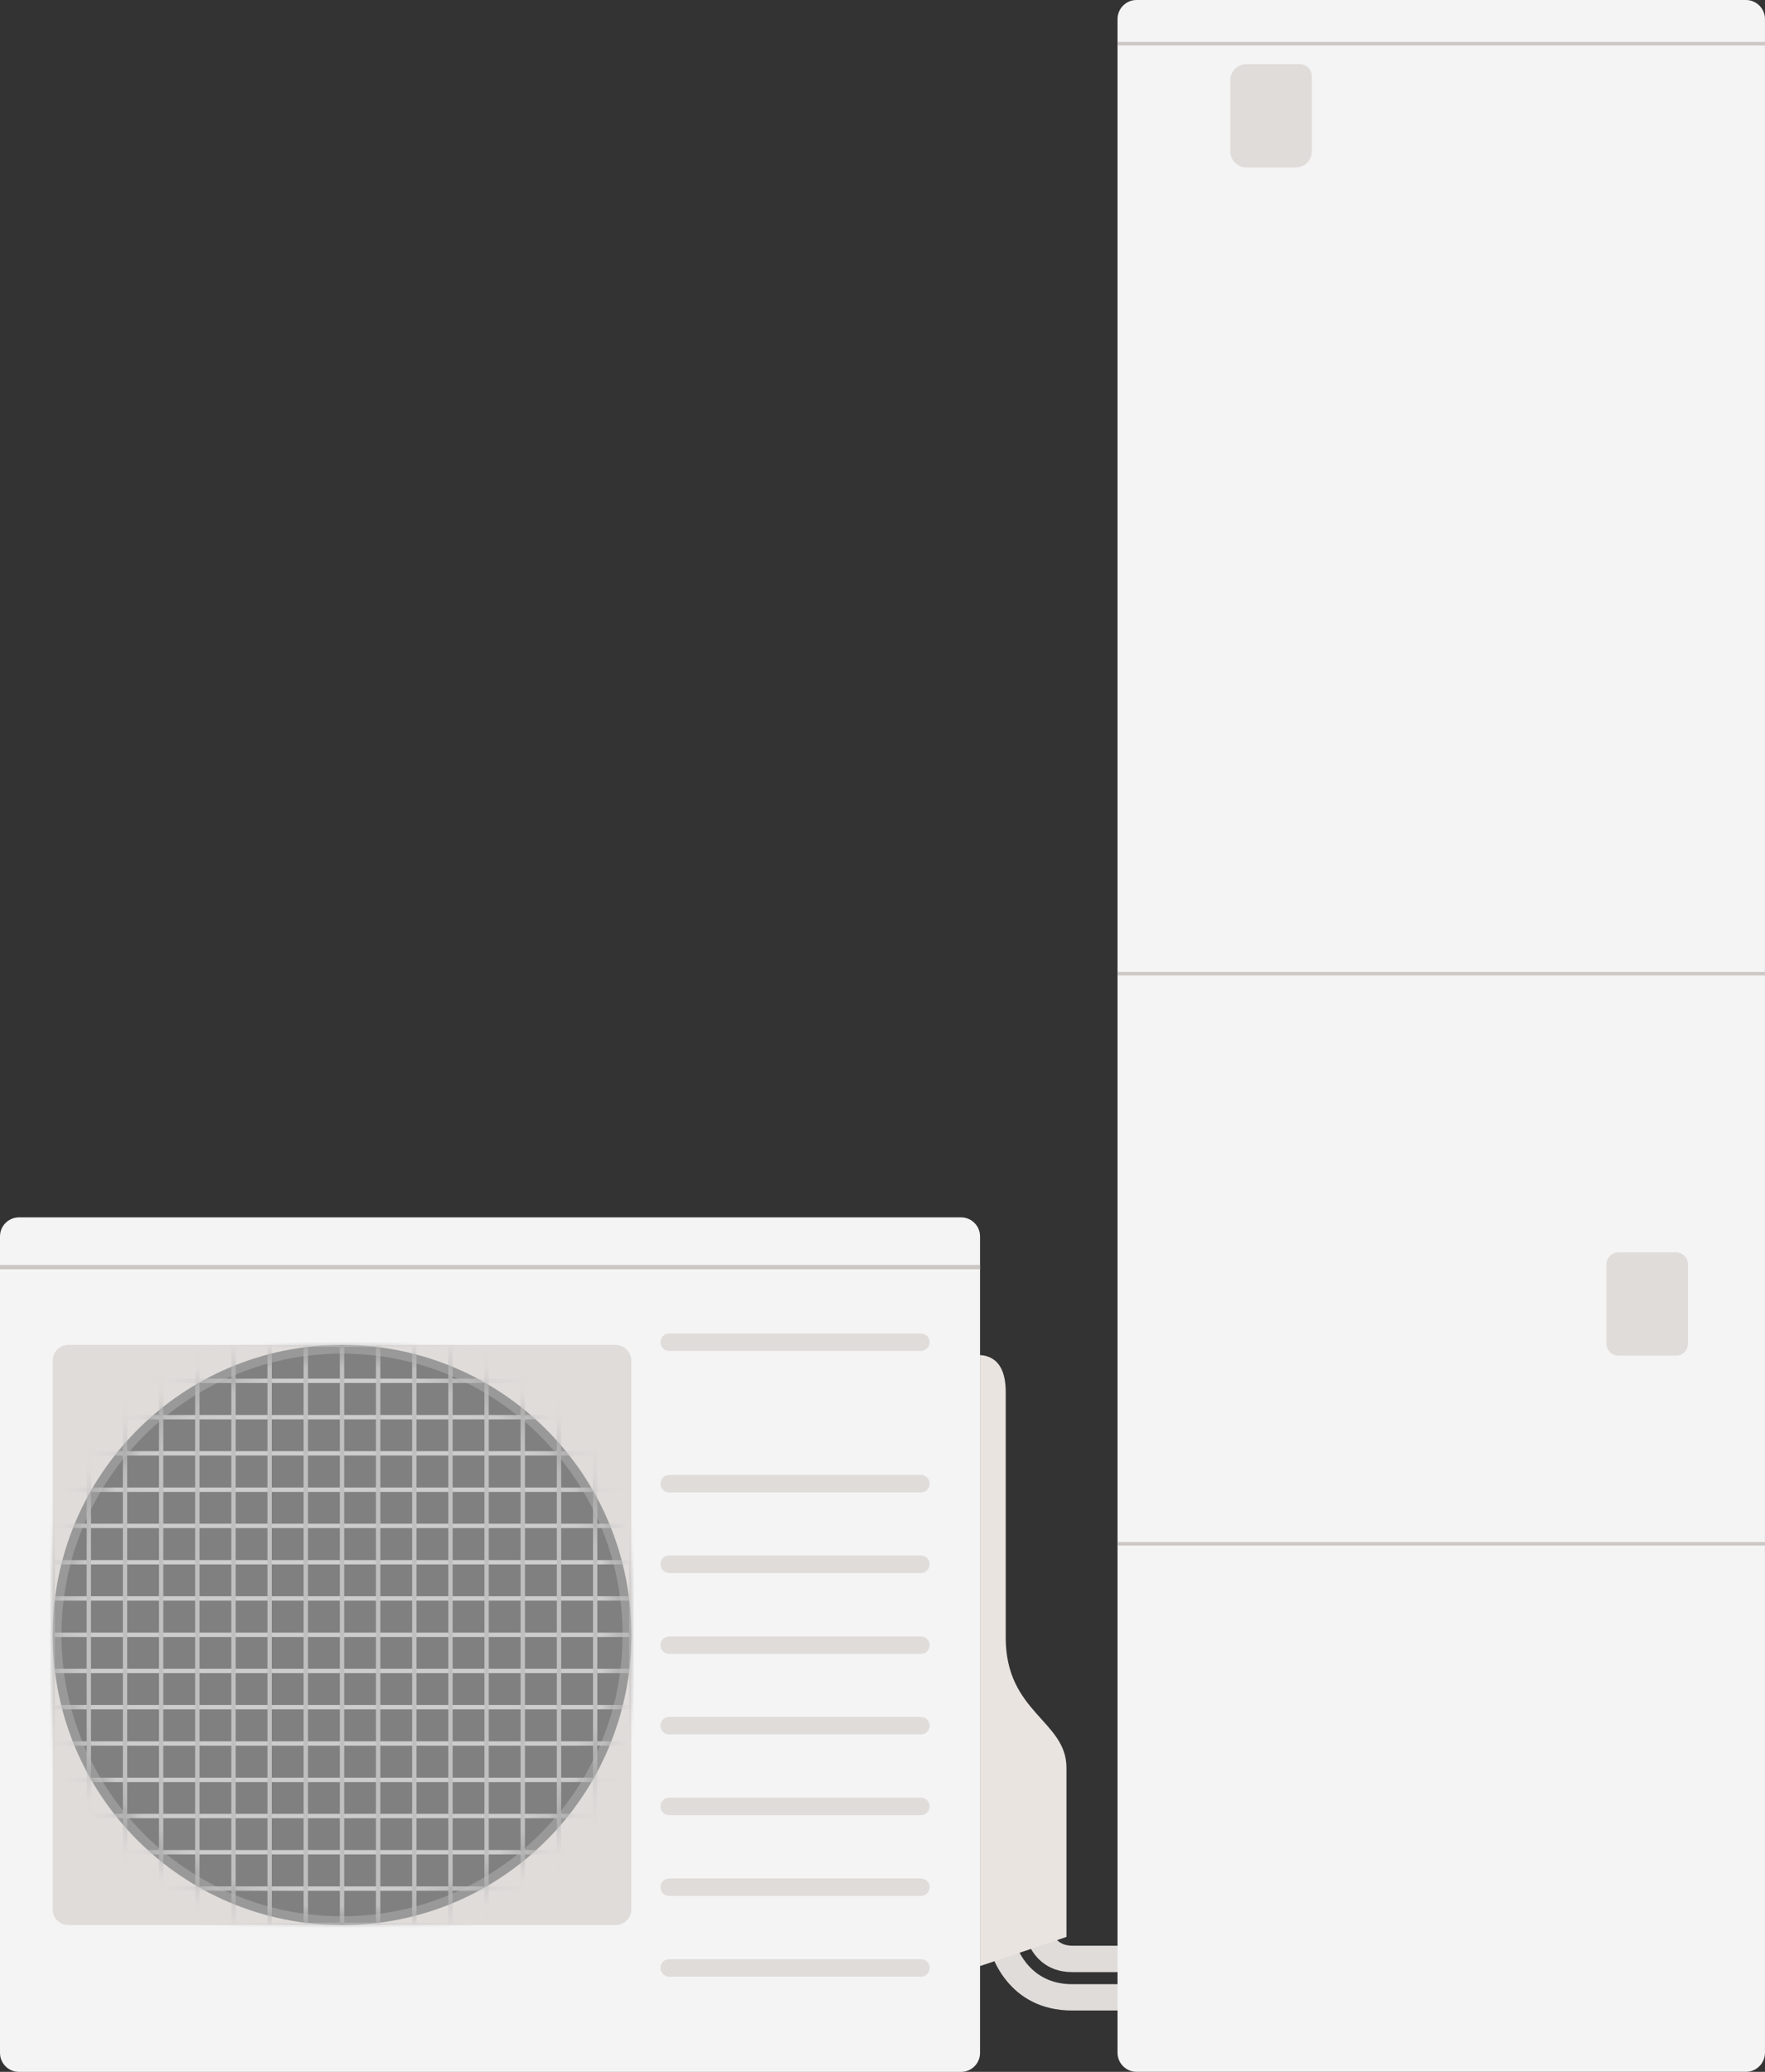 <svg width="69" height="81" viewBox="0 0 69 81" fill="none" xmlns="http://www.w3.org/2000/svg">
<rect x="0" y="0" width="69" height="81" fill="#333333" stroke="none"/>
<g clip-path="url(#clip0_4549_198340)">
<path d="M48.164 78.602H41.914C39.473 78.602 38.63 76.531 38.526 75.435L38.478 74.922L40.983 74.672L41.04 75.179C41.078 75.511 41.239 76.069 41.918 76.069H48.167V78.599L48.164 78.602ZM39.653 75.844C39.89 76.62 40.541 77.573 41.914 77.573H47.138V77.101H41.914C40.91 77.101 40.354 76.474 40.127 75.796L39.65 75.844H39.653Z" fill="#E0DCDA"/>
<path d="M38.312 52.977V76.865L41.692 75.725V69.112C41.692 67.266 39.317 66.962 39.317 64.026V54.411C39.317 53.651 39.067 53.024 38.312 52.977Z" fill="#EAE4E1"/>
<path d="M37.571 47.594H0.742C0.332 47.594 0 47.927 0 48.338V80.258C0 80.669 0.332 81.002 0.742 81.002H37.571C37.981 81.002 38.313 80.669 38.313 80.258V48.338C38.313 47.927 37.981 47.594 37.571 47.594Z" fill="#F4F4F4"/>
<path d="M38.313 49.453H0V49.624H38.313V49.453Z" fill="#CCC7C4"/>
<path d="M24.064 52.578H2.674C2.334 52.578 2.059 52.855 2.059 53.196V74.646C2.059 74.987 2.334 75.263 2.674 75.263H24.064C24.404 75.263 24.68 74.987 24.68 74.646V53.196C24.68 52.855 24.404 52.578 24.064 52.578Z" fill="#E0DCDA"/>
<path d="M13.371 75.09C7.228 75.09 2.232 70.08 2.232 63.92C2.232 57.76 7.228 52.75 13.371 52.75C19.513 52.75 24.509 57.76 24.509 63.92C24.509 70.08 19.513 75.09 13.371 75.09Z" fill="#808080"/>
<path d="M13.371 52.92C19.418 52.92 24.339 57.854 24.339 63.919C24.339 69.984 19.418 74.918 13.371 74.918C7.323 74.918 2.403 69.984 2.403 63.919C2.403 57.854 7.323 52.92 13.371 52.92ZM13.371 52.578C7.124 52.578 2.059 57.655 2.059 63.922C2.059 70.19 7.121 75.263 13.371 75.263C19.62 75.263 24.683 70.186 24.683 63.922C24.683 57.658 19.617 52.578 13.371 52.578Z" fill="#999999"/>
<mask id="mask0_4549_198340" style="mask-type:luminance" maskUnits="userSpaceOnUse" x="2" y="52" width="23" height="24">
<path d="M13.371 75.258C19.618 75.258 24.683 70.18 24.683 63.914C24.683 57.649 19.618 52.57 13.371 52.57C7.123 52.57 2.059 57.649 2.059 63.914C2.059 70.18 7.123 75.258 13.371 75.258Z" fill="white"/>
</mask>
<g mask="url(#mask0_4549_198340)">
<path d="M24.68 52.484H2.059V52.655H24.68V52.484Z" fill="#CCCCCC"/>
<path d="M24.68 53.898H2.059V54.069H24.68V53.898Z" fill="#CCCCCC"/>
<path d="M24.68 55.32H2.059V55.491H24.68V55.32Z" fill="#CCCCCC"/>
<path d="M24.68 56.734H2.059V56.905H24.68V56.734Z" fill="#CCCCCC"/>
<path d="M24.68 58.156H2.059V58.327H24.68V58.156Z" fill="#CCCCCC"/>
<path d="M24.68 59.57H2.059V59.741H24.68V59.57Z" fill="#CCCCCC"/>
<path d="M24.68 60.992H2.059V61.163H24.68V60.992Z" fill="#CCCCCC"/>
<path d="M24.68 62.406H2.059V62.577H24.68V62.406Z" fill="#CCCCCC"/>
<path d="M24.68 63.828H2.059V63.999H24.68V63.828Z" fill="#CCCCCC"/>
<path d="M24.68 65.242H2.059V65.413H24.68V65.242Z" fill="#CCCCCC"/>
<path d="M24.68 66.656H2.059V66.827H24.68V66.656Z" fill="#CCCCCC"/>
<path d="M24.68 68.078H2.059V68.249H24.68V68.078Z" fill="#CCCCCC"/>
<path d="M24.68 69.5H2.059V69.671H24.68V69.5Z" fill="#CCCCCC"/>
<path d="M24.68 70.914H2.059V71.085H24.68V70.914Z" fill="#CCCCCC"/>
<path d="M24.68 72.328H2.059V72.499H24.68V72.328Z" fill="#CCCCCC"/>
<path d="M24.68 73.75H2.059V73.921H24.68V73.75Z" fill="#CCCCCC"/>
<path d="M24.68 75.172H2.059V75.343H24.68V75.172Z" fill="#CCCCCC"/>
<path d="M24.764 52.57H24.594V75.255H24.764V52.57Z" fill="#BFBFBF"/>
<path d="M23.352 52.57H23.182V75.255H23.352V52.57Z" fill="#BFBFBF"/>
<path d="M21.938 52.57H21.768V75.255H21.938V52.57Z" fill="#BFBFBF"/>
<path d="M20.522 52.57H20.352V75.255H20.522V52.57Z" fill="#BFBFBF"/>
<path d="M19.108 52.57H18.938V75.255H19.108V52.57Z" fill="#BFBFBF"/>
<path d="M17.696 52.57H17.525V75.255H17.696V52.57Z" fill="#BFBFBF"/>
<path d="M16.282 52.57H16.111V75.255H16.282V52.57Z" fill="#BFBFBF"/>
<path d="M14.868 52.57H14.697V75.255H14.868V52.57Z" fill="#BFBFBF"/>
<path d="M13.456 52.57H13.285V75.255H13.456V52.57Z" fill="#BFBFBF"/>
<path d="M12.04 52.57H11.869V75.255H12.04V52.57Z" fill="#BFBFBF"/>
<path d="M10.626 52.57H10.455V75.255H10.626V52.57Z" fill="#BFBFBF"/>
<path d="M9.213 52.57H9.043V75.255H9.213V52.57Z" fill="#BFBFBF"/>
<path d="M7.799 52.57H7.629V75.255H7.799V52.57Z" fill="#BFBFBF"/>
<path d="M6.385 52.57H6.215V75.255H6.385V52.57Z" fill="#BFBFBF"/>
<path d="M4.973 52.57H4.803V75.255H4.973V52.57Z" fill="#BFBFBF"/>
<path d="M3.557 52.57H3.387V75.255H3.557V52.57Z" fill="#BFBFBF"/>
<path d="M2.143 52.57H1.973V75.255H2.143V52.57Z" fill="#BFBFBF"/>
</g>
<path d="M36.002 52.817H26.161C25.972 52.817 25.82 52.665 25.82 52.475C25.82 52.285 25.975 52.133 26.161 52.133H36.002C36.191 52.133 36.343 52.285 36.343 52.475C36.343 52.665 36.188 52.817 36.002 52.817Z" fill="#E0DCDA"/>
<path d="M36.002 58.348H26.161C25.972 58.348 25.82 58.196 25.82 58.006C25.82 57.816 25.975 57.664 26.161 57.664H36.002C36.191 57.664 36.343 57.816 36.343 58.006C36.343 58.196 36.188 58.348 36.002 58.348Z" fill="#E0DCDA"/>
<path d="M36.002 61.497H26.161C25.972 61.497 25.82 61.345 25.82 61.154C25.82 60.965 25.975 60.812 26.161 60.812H36.002C36.191 60.812 36.343 60.965 36.343 61.154C36.343 61.345 36.188 61.497 36.002 61.497Z" fill="#E0DCDA"/>
<path d="M36.002 64.661H26.161C25.972 64.661 25.82 64.509 25.82 64.319C25.82 64.129 25.975 63.977 26.161 63.977H36.002C36.191 63.977 36.343 64.129 36.343 64.319C36.343 64.509 36.188 64.661 36.002 64.661Z" fill="#E0DCDA"/>
<path d="M36.002 67.809H26.161C25.972 67.809 25.82 67.657 25.82 67.467C25.82 67.277 25.975 67.125 26.161 67.125H36.002C36.191 67.125 36.343 67.277 36.343 67.467C36.343 67.657 36.188 67.809 36.002 67.809Z" fill="#E0DCDA"/>
<path d="M36.002 70.965H26.161C25.972 70.965 25.82 70.813 25.82 70.623C25.82 70.433 25.975 70.281 26.161 70.281H36.002C36.191 70.281 36.343 70.433 36.343 70.623C36.343 70.813 36.188 70.965 36.002 70.965Z" fill="#E0DCDA"/>
<path d="M36.002 74.122H26.161C25.972 74.122 25.82 73.97 25.82 73.779C25.82 73.59 25.975 73.438 26.161 73.438H36.002C36.191 73.438 36.343 73.59 36.343 73.779C36.343 73.97 36.188 74.122 36.002 74.122Z" fill="#E0DCDA"/>
<path d="M36.002 77.278H26.161C25.972 77.278 25.82 77.126 25.82 76.936C25.82 76.746 25.975 76.594 26.161 76.594H36.002C36.191 76.594 36.343 76.746 36.343 76.936C36.343 77.126 36.188 77.278 36.002 77.278Z" fill="#E0DCDA"/>
<path d="M68.254 0H44.433C44.021 0 43.688 0.335 43.688 0.747V80.251C43.688 80.664 44.021 80.999 44.433 80.999H68.254C68.665 80.999 68.999 80.664 68.999 80.251V0.747C68.999 0.335 68.665 0 68.254 0Z" fill="#F4F4F4"/>
<path d="M68.999 60.289H43.688V60.422H68.999V60.289Z" fill="#CCC7C4"/>
<path d="M68.999 1.641H43.688V1.774H68.999V1.641Z" fill="#CCC7C4"/>
<path d="M68.999 38H43.688V38.133H68.999V38Z" fill="#CCC7C4"/>
<path d="M50.654 6.549H48.727C48.38 6.549 48.096 6.264 48.096 5.915V3.141C48.096 2.793 48.38 2.508 48.727 2.508H50.812C51.074 2.508 51.285 2.72 51.285 2.983V5.915C51.285 6.264 51.001 6.549 50.654 6.549Z" fill="#E0DCDA"/>
<path d="M65.517 48.961H63.275C63.013 48.961 62.801 49.174 62.801 49.436V52.527C62.801 52.789 63.013 53.002 63.275 53.002H65.517C65.778 53.002 65.99 52.789 65.99 52.527V49.436C65.99 49.174 65.778 48.961 65.517 48.961Z" fill="#E0DCDA"/>
</g>
<defs>
<clipPath id="clip0_4549_198340">
<rect width="69" height="81" fill="white"/>
</clipPath>
</defs>
</svg>
